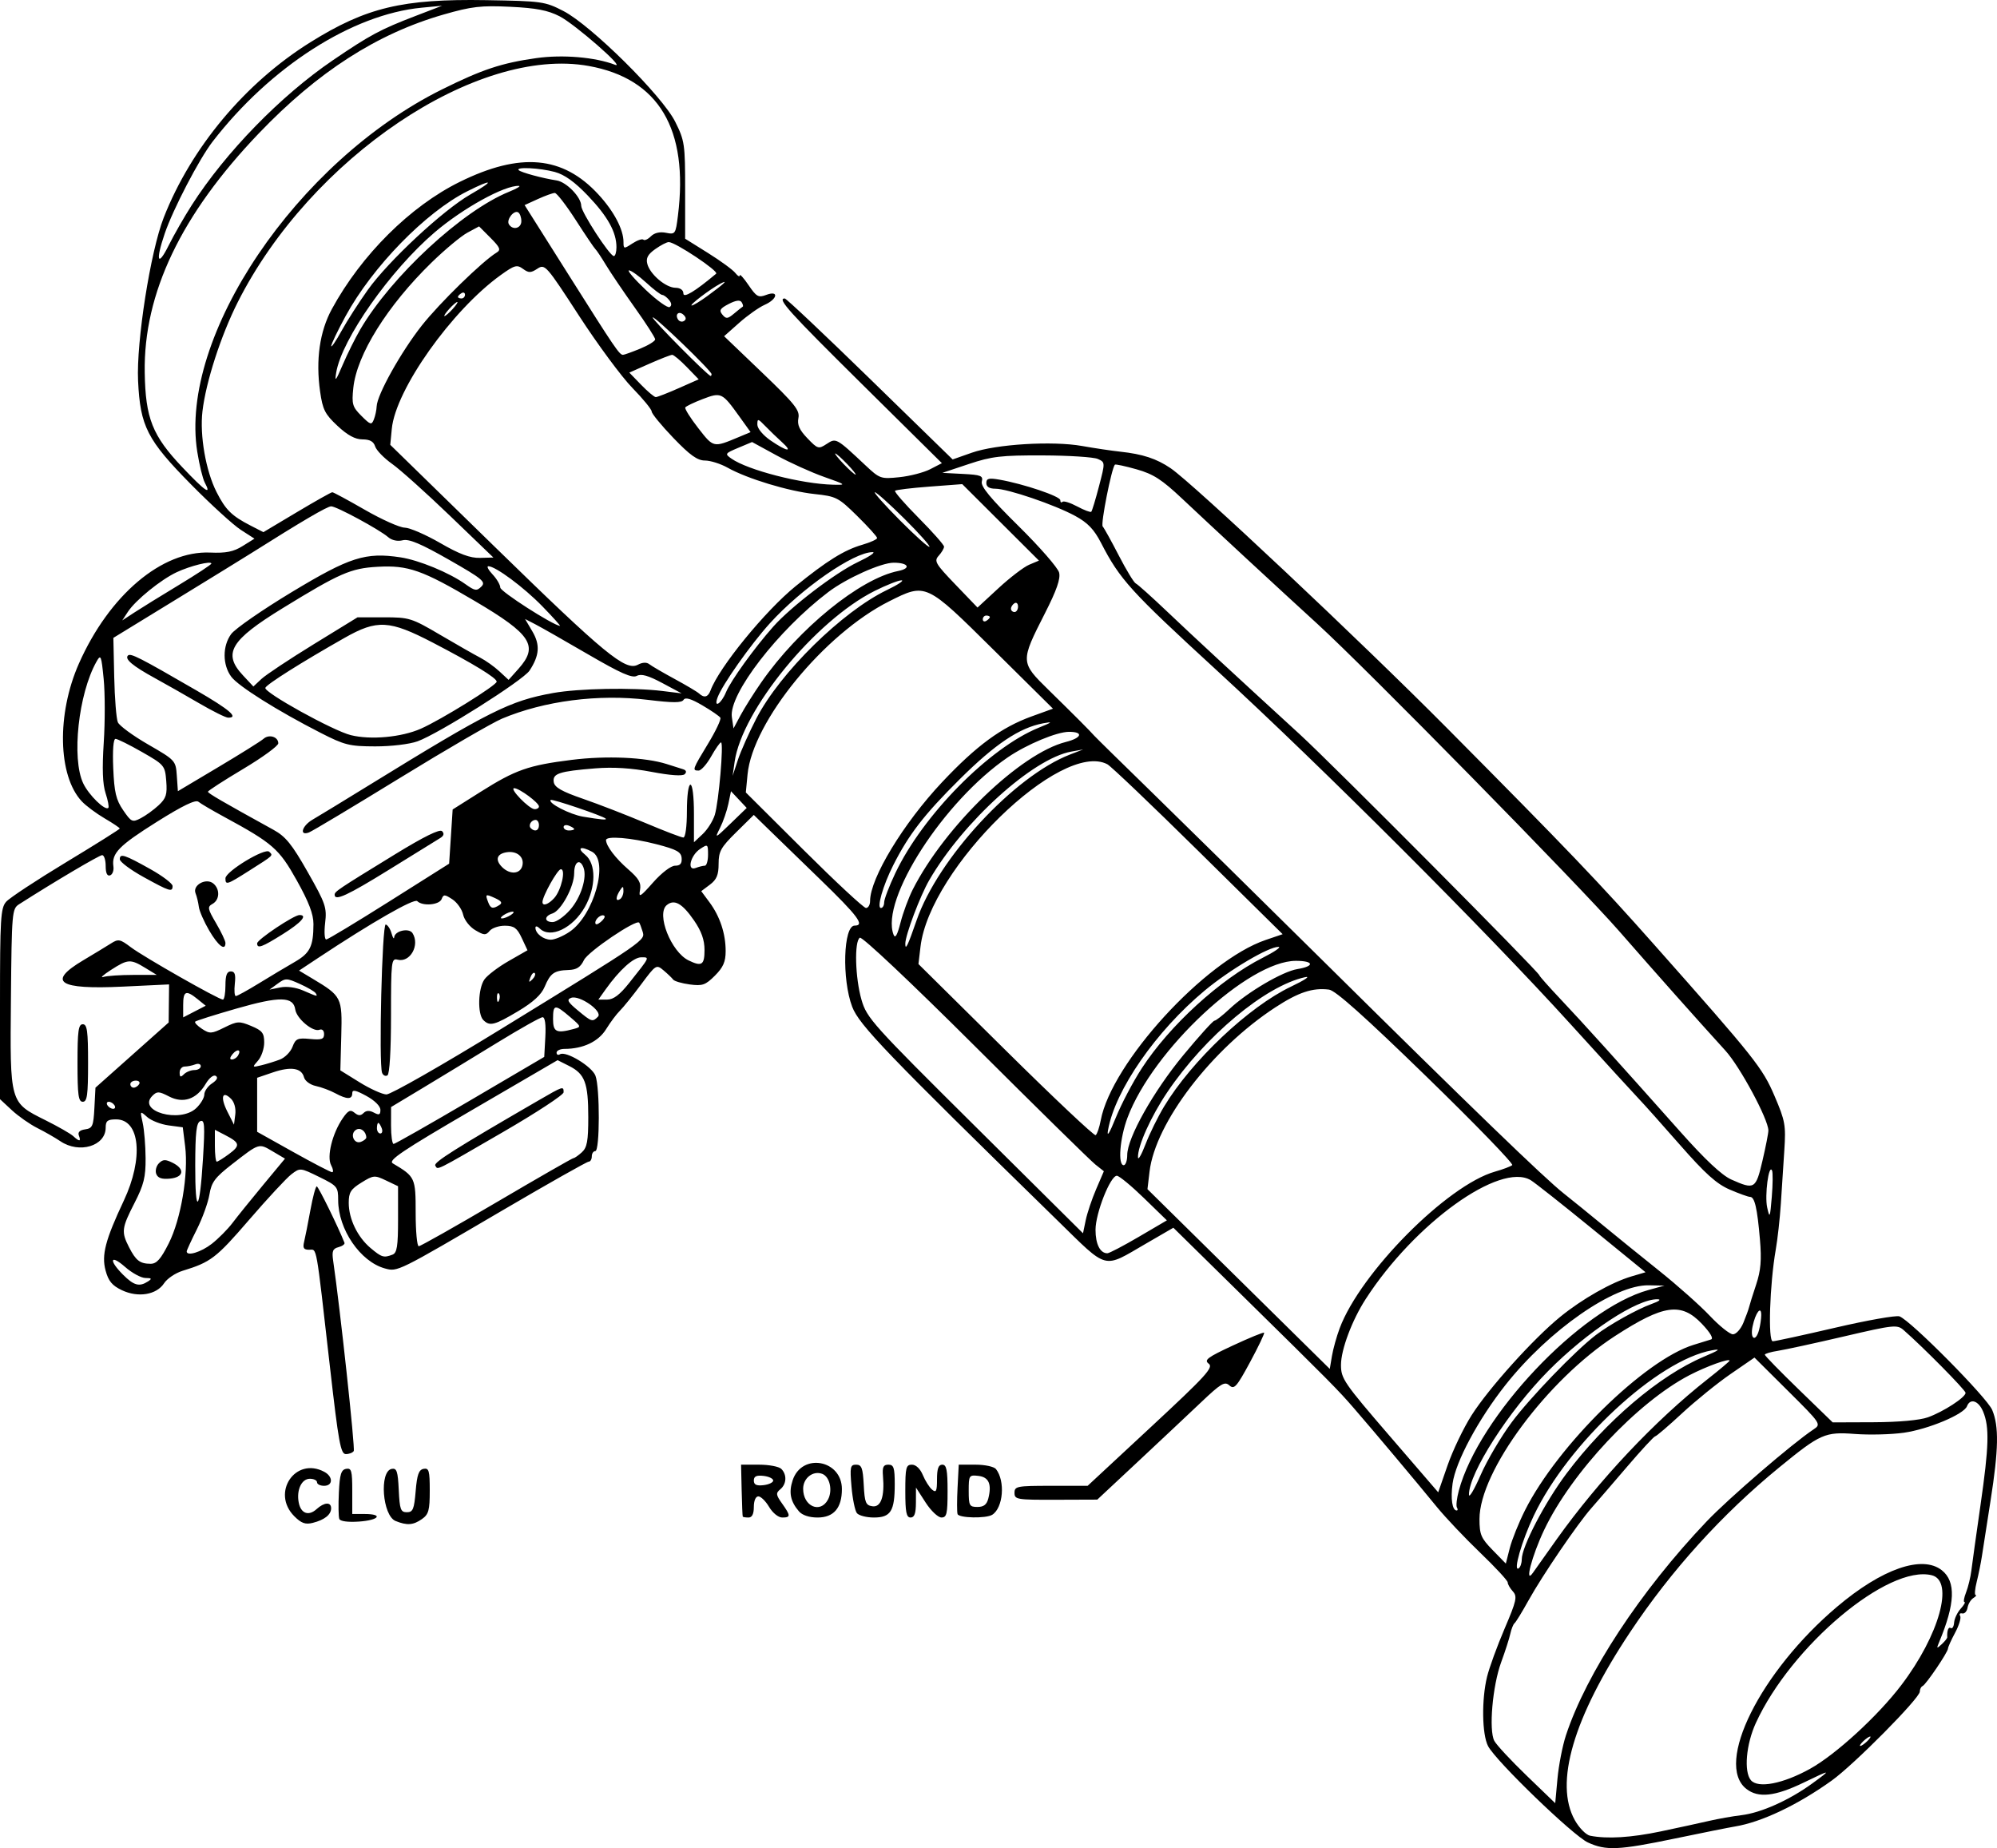 <?xml version="1.0" encoding="UTF-8" standalone="no"?>
<!-- Created with Inkscape (http://www.inkscape.org/) -->
<svg
   xmlns:dc="http://purl.org/dc/elements/1.1/"
   xmlns:cc="http://creativecommons.org/ns#"
   xmlns:rdf="http://www.w3.org/1999/02/22-rdf-syntax-ns#"
   xmlns:svg="http://www.w3.org/2000/svg"
   xmlns="http://www.w3.org/2000/svg"
   xmlns:sodipodi="http://sodipodi.sourceforge.net/DTD/sodipodi-0.dtd"
   xmlns:inkscape="http://www.inkscape.org/namespaces/inkscape"
   width="566.913"
   height="524.542"
   id="svg2"
   sodipodi:version="0.32"
   inkscape:version="0.46+pre4"
   version="1.0"
   sodipodi:docname="javelin.svg"
   inkscape:output_extension="org.inkscape.output.svg.inkscape">
  <defs
     id="defs4">
    <inkscape:perspective
       sodipodi:type="inkscape:persp3d"
       inkscape:vp_x="0 : 526.18109 : 1"
       inkscape:vp_y="0 : 1000 : 0"
       inkscape:vp_z="744.09448 : 526.18109 : 1"
       inkscape:persp3d-origin="372.04724 : 350.78739 : 1"
       id="perspective10" />
    <inkscape:perspective
       id="perspective2410"
       inkscape:persp3d-origin="372.04724 : 350.78739 : 1"
       inkscape:vp_z="744.09448 : 526.18109 : 1"
       inkscape:vp_y="0 : 1000 : 0"
       inkscape:vp_x="0 : 526.18109 : 1"
       sodipodi:type="inkscape:persp3d" />
    <inkscape:perspective
       id="perspective2420"
       inkscape:persp3d-origin="372.04724 : 350.78739 : 1"
       inkscape:vp_z="744.09448 : 526.18109 : 1"
       inkscape:vp_y="0 : 1000 : 0"
       inkscape:vp_x="0 : 526.18109 : 1"
       sodipodi:type="inkscape:persp3d" />
  </defs>
  <sodipodi:namedview
     id="base"
     pagecolor="#ffffff"
     bordercolor="#666666"
     borderopacity="1.0"
     gridtolerance="10000"
     guidetolerance="10"
     objecttolerance="10"
     inkscape:pageopacity="0.0"
     inkscape:pageshadow="2"
     inkscape:zoom="0.7"
     inkscape:cx="351.78176"
     inkscape:cy="259.73525"
     inkscape:document-units="px"
     inkscape:current-layer="layer1"
     showgrid="false"
     inkscape:window-width="1280"
     inkscape:window-height="751"
     inkscape:window-x="-4"
     inkscape:window-y="-4" />
  <g
     inkscape:label="Layer 1"
     inkscape:groupmode="layer"
     id="layer1"
     transform="translate(-61.429,-78.296)">
    <path
       style="fill:#000000"
       d="M 512.195,601.229 C 507.977,599.282 486.055,578.116 483.86,573.873 C 482.137,570.54 481.995,560.659 483.579,554.198 C 484.211,551.617 486.449,545.477 488.552,540.555 C 491.953,532.594 492.213,531.424 490.902,529.976 C 490.092,529.08 489.434,527.933 489.44,527.426 C 489.447,526.92 485.935,523.13 481.638,519.005 C 477.34,514.88 471.822,509.057 469.376,506.066 C 463.106,498.397 451.896,485.056 445.798,478.005 C 441.252,472.748 439.202,470.679 413.725,445.631 L 394.527,426.757 L 386.728,431.277 C 374.372,438.438 376.179,438.911 361.655,424.725 C 313.105,377.305 305.306,369.189 303.354,364.05 C 300.385,356.236 300.842,341.005 304.045,341.005 C 307.029,341.005 304.997,338.287 294.179,327.81 C 287.991,321.818 281.239,315.267 279.174,313.252 L 275.419,309.59 L 270.424,314.51 C 266.062,318.806 265.429,319.944 265.429,323.48 C 265.429,326.617 264.873,327.947 262.964,329.381 L 260.5,331.232 L 262.826,334.368 C 265.808,338.388 267.429,343.271 267.429,348.231 C 267.429,351.276 266.743,352.844 264.38,355.207 C 261.7,357.888 260.838,358.189 257.236,357.706 C 254.983,357.404 252.868,356.785 252.534,356.331 C 252.201,355.877 250.979,354.705 249.819,353.728 C 247.745,351.98 247.639,352.046 243.408,357.728 C 241.042,360.905 238.339,364.253 237.403,365.168 C 236.466,366.082 234.71,368.431 233.501,370.388 C 231.311,373.932 226.982,375.986 221.679,375.999 C 220.441,376.003 219.429,376.482 219.429,377.064 C 219.429,377.647 219.863,377.854 220.394,377.526 C 222.065,376.493 229.461,380.96 230.469,383.611 C 231.757,386.998 231.723,405.005 230.429,405.005 C 229.879,405.005 229.429,405.68 229.429,406.505 C 229.429,407.33 229.031,408.005 228.544,408.005 C 228.058,408.005 217.146,414.169 204.294,421.703 C 174.139,439.381 174.304,439.299 170.695,438.31 C 163.715,436.396 157.429,427.203 157.429,418.911 C 157.429,415.153 157.196,414.869 152.031,412.336 C 146.672,409.708 146.616,409.702 144.138,411.597 C 142.765,412.646 137.324,418.511 132.047,424.629 C 122.788,435.363 121.26,436.53 113.26,438.982 C 111.243,439.6 108.884,441.187 108.018,442.509 C 105.856,445.809 100.635,446.671 96.035,444.488 C 93.26,443.172 92.209,441.904 91.399,438.894 C 90.214,434.493 91.329,430.225 96.581,419.056 C 102.231,407.042 101.188,396.005 94.403,396.005 C 91.949,396.005 91.429,396.416 91.429,398.35 C 91.429,403.571 83.933,405.825 78.583,402.213 C 77.123,401.228 74.176,399.54 72.034,398.463 C 69.892,397.386 66.629,395.102 64.784,393.387 L 61.429,390.269 L 61.429,363.248 C 61.429,338.938 61.604,336.027 63.179,334.236 C 64.141,333.142 71.791,328.1 80.179,323.032 C 88.566,317.964 95.429,313.654 95.429,313.453 C 95.429,313.253 93.489,311.953 91.118,310.563 C 88.747,309.174 85.837,307.004 84.652,305.742 C 77.863,298.516 77.487,280.975 83.815,266.666 C 92.422,247.203 107.4,234.532 121.098,235.126 C 125.591,235.321 127.701,234.897 130.298,233.28 L 133.668,231.181 L 129.798,228.686 C 127.67,227.314 121.334,221.537 115.719,215.848 C 103.204,203.169 101.229,199.312 100.626,186.37 C 100.11,175.307 104.142,149.668 107.908,140.057 C 115.7,120.176 131.049,101.825 149.533,90.294 C 165.371,80.413 175.701,77.937 199.429,78.337 C 215.302,78.604 216.136,78.721 221.388,81.433 C 229.245,85.489 249.429,105.481 253.106,112.848 C 255.792,118.232 255.929,119.169 255.929,132.277 L 255.929,146.048 L 262.429,150.11 C 266.004,152.344 269.491,154.895 270.179,155.779 C 270.866,156.664 271.429,156.972 271.429,156.464 C 271.429,155.956 272.56,157.206 273.944,159.242 C 276.174,162.524 276.741,162.837 278.944,161.999 C 282.605,160.607 282.197,163.177 278.497,164.815 C 276.884,165.528 273.636,167.824 271.278,169.917 L 266.991,173.721 L 277.789,184.058 C 287.098,192.969 288.518,194.747 288.083,196.95 C 287.707,198.857 288.355,200.313 290.637,202.691 C 293.554,205.729 293.807,205.803 296.088,204.309 C 298.777,202.546 298.795,202.556 307.116,210.367 C 311.172,214.175 311.473,214.28 316.753,213.735 C 319.751,213.426 323.691,212.404 325.508,211.464 L 328.813,209.755 L 306.121,187.313 C 285.348,166.769 281.954,163.005 284.204,163.005 C 284.631,163.005 295.53,173.286 308.424,185.852 L 331.868,208.699 L 337.314,206.785 C 344.221,204.357 360.217,203.384 368.618,204.879 C 372.089,205.497 376.954,206.222 379.429,206.489 C 385.829,207.181 389.741,208.466 393.756,211.194 C 400.139,215.531 447.554,260.107 472.258,284.994 C 506.612,319.604 515.322,328.708 531.061,346.457 C 559.693,378.749 561.75,381.336 565.201,389.395 C 568.207,396.417 568.432,397.666 567.967,404.771 C 567.688,409.025 567.242,415.88 566.975,420.005 C 566.709,424.13 566.058,429.98 565.529,433.005 C 563.814,442.818 563.291,459.008 564.69,458.985 C 565.371,458.974 573.354,457.238 582.429,455.129 C 591.504,453.019 599.706,451.571 600.655,451.912 C 603.798,453.04 625.508,474.95 626.984,478.484 C 628.924,483.127 628.803,489.656 626.505,504.272 C 625.447,511 624.344,518.08 624.054,520.005 C 623.764,521.93 623.102,525.193 622.583,527.255 C 622.064,529.318 621.929,531.012 622.284,531.02 C 622.638,531.029 622.336,531.411 621.612,531.87 C 620.888,532.33 620.153,533.56 619.979,534.605 C 619.805,535.65 619.127,536.381 618.471,536.23 C 617.816,536.079 617.551,536.394 617.883,536.931 C 618.214,537.467 617.573,539.609 616.457,541.691 C 615.341,543.772 614.429,545.797 614.429,546.19 C 614.429,547.2 608.176,556.435 607.219,556.838 C 606.784,557.022 606.429,557.732 606.429,558.417 C 606.429,560.276 587.754,579.133 581.429,583.662 C 571.711,590.619 561.499,595.463 553.929,596.706 C 552.279,596.977 544.649,598.505 536.975,600.102 C 520.902,603.446 517.347,603.607 512.195,601.229 z M 532.929,598.087 C 537.879,597.046 544.034,595.707 546.607,595.112 C 549.181,594.516 553.319,593.784 555.803,593.486 C 561.386,592.816 569.437,589.201 575.974,584.429 C 581.438,580.439 581.347,580.433 573.429,584.256 C 565.307,588.177 560.571,588.691 557.176,586.021 C 548.13,578.906 561.153,552.772 582.929,534.341 C 595.68,523.548 607.105,519.567 612.679,523.975 C 616.732,527.181 616.485,533.482 611.873,544.472 C 611.135,546.231 611.217,546.284 612.643,544.972 C 613.519,544.165 614.227,543.28 614.214,543.005 C 614.126,541.062 614.548,539.961 615.221,540.377 C 615.657,540.646 616.083,539.947 616.167,538.824 C 616.252,537.7 617.09,535.932 618.03,534.893 C 618.97,533.855 619.455,533.005 619.108,533.005 C 618.762,533.005 618.966,531.768 619.562,530.255 C 620.159,528.743 620.837,525.93 621.071,524.005 C 621.304,522.08 622.467,513.755 623.655,505.505 C 626.062,488.804 626.218,483.325 624.412,478.965 C 623.117,475.839 620.736,475.04 619.821,477.424 C 618.939,479.722 608.838,483.955 601.885,484.94 C 598.343,485.442 592.106,485.6 588.027,485.291 C 579.52,484.648 578.239,485.211 566.611,494.711 C 550.318,508.022 535.901,523.945 524.138,541.62 C 508.074,565.758 502.6,584.421 508.504,594.926 C 509.735,597.116 511.684,599.093 512.835,599.32 C 517.695,600.278 524.486,599.861 532.929,598.087 z M 505.965,570.845 C 511.768,553.213 527.147,529.831 545.904,510.125 C 552.154,503.558 570.21,488.015 576.246,484.005 C 578.487,482.516 578.432,482.434 568.998,473.057 L 559.493,463.608 L 552.711,468.275 C 548.981,470.842 542.779,475.862 538.929,479.433 C 535.079,483.003 531.645,485.942 531.298,485.964 C 530.951,485.987 527.351,489.883 523.298,494.623 C 519.245,499.363 514.685,504.65 513.165,506.373 C 509.252,510.808 499.305,525.409 495.363,532.505 C 493.531,535.805 491.737,538.73 491.379,539.005 C 491.02,539.28 490.481,540.63 490.18,542.005 C 489.88,543.38 488.713,547.01 487.587,550.071 C 485.132,556.748 484.03,569.392 485.642,572.404 C 486.26,573.56 490.402,578.011 494.847,582.295 L 502.929,590.086 L 503.568,583.135 C 503.92,579.312 504.999,573.782 505.965,570.845 z M 575.297,580.311 C 582.607,576.252 594.521,565.325 601.172,556.58 C 611.965,542.388 616.241,527 609.839,525.393 C 597.471,522.289 569.905,545.433 559.874,567.343 C 557.119,573.362 556.443,581.112 558.461,583.544 C 560.467,585.961 567.582,584.595 575.297,580.311 z M 592.429,571.26 C 592.429,570.985 591.754,571.32 590.929,572.005 C 590.104,572.69 589.429,573.475 589.429,573.75 C 589.429,574.025 590.104,573.69 590.929,573.005 C 591.754,572.32 592.429,571.535 592.429,571.26 z M 503.379,515.132 C 515.427,498.275 531.285,481.455 546.179,469.739 C 549.616,467.035 552.429,464.67 552.429,464.484 C 552.429,463.724 545.809,466.119 541.03,468.607 C 526.243,476.305 507.58,496.175 499.798,512.505 C 496.304,519.837 494.092,528.329 496.638,524.632 C 497.348,523.602 500.381,519.327 503.379,515.132 z M 493.429,520.88 C 493.429,517.29 500.001,504.691 506.144,496.505 C 517.276,481.67 532.521,468.701 545.062,463.394 C 549.567,461.488 550.116,461.059 547.429,461.546 C 531.969,464.345 506.63,487.859 496.826,508.505 C 493.435,515.644 490.908,524.445 492.537,523.438 C 493.027,523.135 493.429,521.984 493.429,520.88 z M 494.371,506.911 C 503.693,488.417 528.312,464.27 542.198,460 C 544.25,459.369 546.488,458.678 547.171,458.463 C 547.934,458.224 546.934,456.518 544.576,454.039 C 538.691,447.853 533.734,448.544 519.929,457.476 C 500.688,469.925 481.429,495.917 481.429,509.435 C 481.429,513.844 481.861,514.863 485.168,518.25 L 488.907,522.079 L 490.024,517.698 C 490.639,515.288 492.595,510.434 494.371,506.911 z M 475.025,506.161 C 474.738,505.697 474.975,503.56 475.551,501.411 C 481.212,480.295 510.042,449.776 529.364,444.443 L 533.929,443.184 L 529.503,443.094 C 519.697,442.896 501.127,455.805 488.808,471.384 C 481.108,481.122 474.641,493.173 473.792,499.367 C 473.198,503.702 473.701,507.005 474.956,507.005 C 475.281,507.005 475.312,506.625 475.025,506.161 z M 490.58,481.968 C 495.718,475.052 508.599,461.695 514.429,457.236 C 518.327,454.254 526.247,449.837 530.273,448.399 C 532.479,447.611 533.135,447.079 531.929,447.059 C 526.125,446.96 511.974,456.256 500.927,467.426 C 489.731,478.747 478.407,496.413 478.442,502.505 C 478.448,503.605 479.934,501.113 481.744,496.968 C 483.554,492.822 487.53,486.072 490.58,481.968 z M 479.171,480.005 C 484.053,472.318 496.714,458.261 504.361,452.037 C 510.613,446.947 518.924,442.238 524.622,440.556 L 528.568,439.391 L 513.307,426.948 C 504.913,420.104 497.119,413.947 495.987,413.266 C 487.287,408.027 462.997,425.514 449.122,447.005 C 445.256,452.993 442.125,461.324 442.11,465.66 C 442.096,469.567 442.92,470.772 455.904,485.832 L 469.712,501.849 L 472.377,494.177 C 473.843,489.957 476.9,483.58 479.171,480.005 z M 608.711,480.568 C 613.1,479.002 619.412,474.908 619.422,473.62 C 619.428,472.851 607.354,460.623 601.836,455.81 C 599.999,454.208 599.076,454.306 584.911,457.609 C 576.67,459.53 568.241,461.364 566.179,461.685 C 564.116,462.006 562.429,462.505 562.429,462.794 C 562.429,463.083 566.765,467.524 572.064,472.662 L 581.701,482.005 L 593.314,481.961 C 600.416,481.934 606.398,481.393 608.711,480.568 z M 441.735,455.298 C 447.652,439.488 472.261,414.681 485.852,410.825 C 488.094,410.188 490.287,409.363 490.726,408.989 C 491.164,408.616 480.229,397.329 466.426,383.908 C 448.821,366.789 440.551,359.406 438.721,359.173 C 434.082,358.583 430.044,359.919 423.461,364.22 C 405.444,375.992 389.409,396.929 387.763,410.831 L 387.173,415.811 L 413.051,441.32 L 438.929,466.828 L 439.544,463.167 C 439.883,461.153 440.869,457.612 441.735,455.298 z M 560.798,455.755 C 561.13,454.518 561.407,452.628 561.415,451.555 C 561.435,448.714 559.771,450.878 558.955,454.755 C 558.182,458.421 559.842,459.322 560.798,455.755 z M 556.333,453.755 C 557.072,451.968 557.803,449.962 557.958,449.299 C 558.112,448.635 559.015,445.754 559.965,442.896 C 561.297,438.886 561.543,435.966 561.045,430.102 C 560.286,421.183 559.551,418.005 558.247,418.005 C 557.726,418.005 555.128,417.071 552.473,415.929 C 548.741,414.323 545.526,411.435 538.288,403.183 C 533.14,397.314 528.029,391.589 526.929,390.459 C 525.829,389.33 516.981,379.653 507.267,368.955 C 483.084,342.323 436.955,296.209 406.784,268.505 C 382.268,245.993 379.373,242.804 374.003,232.397 C 372.012,228.539 370.214,226.662 366.648,224.723 C 360.822,221.554 347.474,217.005 344.002,217.005 C 342.302,217.005 341.429,216.458 341.429,215.394 C 341.429,214.082 342.125,213.904 345.179,214.438 C 351.977,215.627 362.429,219.152 362.429,220.255 C 362.429,220.851 362.703,221.064 363.038,220.729 C 363.374,220.393 365.26,220.982 367.229,222.038 C 369.198,223.094 370.995,223.772 371.222,223.545 C 371.449,223.318 372.435,220.066 373.414,216.319 C 375.194,209.506 375.194,209.505 373.062,208.552 C 371.888,208.028 364.854,207.578 357.429,207.552 C 345.617,207.511 342.991,207.818 336.433,210.005 L 328.937,212.505 L 334.786,212.808 C 339.926,213.074 340.575,213.337 340.147,214.974 C 339.79,216.338 342.581,219.718 350.57,227.6 C 356.571,233.519 361.756,239.462 362.093,240.804 C 362.534,242.56 361.401,245.81 358.06,252.376 C 351.056,266.14 351.061,266.245 359.138,274.152 C 366.538,281.397 370.784,285.652 372.09,287.134 C 372.551,287.657 379.904,294.878 388.429,303.18 C 396.954,311.483 418.779,332.965 436.929,350.918 C 479.203,392.735 499.805,412.64 505.34,417.017 C 507.767,418.935 512.754,422.98 516.422,426.005 C 520.091,429.03 527.315,434.88 532.477,439.005 C 537.638,443.13 544.092,448.868 546.818,451.755 C 549.544,454.643 552.498,457.005 553.382,457.005 C 554.267,457.005 555.595,455.543 556.333,453.755 z M 103.429,442.005 C 104.645,441.219 104.51,441.033 102.713,441.02 C 101.495,441.012 98.907,439.608 96.963,437.901 C 92.711,434.168 92.213,435.943 96.352,440.082 C 99.438,443.169 100.98,443.588 103.429,442.005 z M 109.331,431.198 C 112.806,424.315 114.97,411.497 113.987,403.628 L 113.316,398.253 L 109.294,397.714 C 107.083,397.417 104.347,396.349 103.215,395.34 C 101.17,393.517 101.162,393.528 101.936,397.005 C 102.365,398.93 102.736,403.43 102.76,407.005 C 102.797,412.398 102.261,414.565 99.616,419.727 C 95.957,426.868 95.826,427.929 98.068,432.305 C 100.005,436.086 101.155,436.969 104.164,436.99 C 105.891,437.002 107.067,435.684 109.331,431.198 z M 105.785,411.491 C 105.439,410.589 105.78,409.225 106.544,408.462 C 107.677,407.328 108.39,407.302 110.43,408.319 C 114.013,410.105 113.62,412.438 109.672,412.819 C 107.371,413.041 106.23,412.651 105.785,411.491 z M 172.847,434.398 C 174.134,433.904 174.429,432.039 174.429,424.382 L 174.429,414.973 L 171.023,413.349 C 167.77,411.797 167.458,411.824 164.023,413.947 C 160.999,415.815 160.429,416.727 160.429,419.685 C 160.429,424.25 162.912,429.393 166.625,432.517 C 169.777,435.169 170.37,435.349 172.847,434.398 z M 121.534,431.334 C 123.419,429.864 126.079,427.183 127.445,425.376 C 128.811,423.568 132.719,418.727 136.13,414.617 L 142.331,407.145 L 138.803,405.063 C 134.865,402.74 135.105,402.663 127.251,408.771 C 122.434,412.517 121.469,413.817 120.879,417.346 C 120.497,419.633 118.89,424.08 117.307,427.227 C 115.724,430.373 114.429,433.186 114.429,433.477 C 114.429,434.927 118.499,433.699 121.534,431.334 z M 384.719,429.335 L 392.685,424.664 L 386.167,418.335 C 382.581,414.853 379.124,412.005 378.483,412.005 C 376.63,412.005 372.429,422.641 372.429,427.334 C 372.429,431.421 373.731,434.005 375.791,434.005 C 376.32,434.005 380.338,431.903 384.719,429.335 z M 202.429,419.505 C 214.117,412.63 223.925,407.005 224.225,407.005 C 224.526,407.005 225.594,406.26 226.6,405.35 C 228.092,404 228.429,402.166 228.429,395.397 C 228.429,385.669 227.469,383.095 223.007,380.851 L 219.717,379.196 L 195.467,393.332 C 175.586,404.921 171.525,407.652 172.931,408.487 C 179.311,412.276 179.429,412.532 179.429,422.578 C 179.429,427.763 179.822,432.005 180.303,432.005 C 180.784,432.005 190.74,426.38 202.429,419.505 z M 184.994,409.111 C 184.45,408.23 190.604,404.345 214.232,390.657 C 221.339,386.54 221.429,386.511 221.429,388.318 C 221.429,389.041 213.711,394.103 204.278,399.568 C 184.432,411.066 185.788,410.396 184.994,409.111 z M 372.608,415.809 L 374.797,410.722 L 372.363,408.794 C 371.024,407.734 355.685,392.669 338.276,375.316 C 319.999,357.098 306.16,344.053 305.526,344.445 C 303.912,345.442 304.19,355.817 305.998,362.074 C 307.492,367.24 309.064,368.989 338.222,397.918 L 368.875,428.331 L 369.648,424.613 C 370.072,422.569 371.405,418.606 372.608,415.809 z M 564.481,410.515 C 563.545,408.53 562.35,417.604 563.099,421.005 C 563.806,424.214 563.915,423.965 564.409,418.005 C 564.705,414.43 564.738,411.06 564.481,410.515 z M 119.055,407.113 C 119.628,397.673 119.513,396.036 118.307,396.498 C 117.186,396.928 116.876,399.602 116.852,409.049 C 116.815,423.621 118.122,422.473 119.055,407.113 z M 561.759,407.755 C 562.691,403.768 563.448,399.896 563.441,399.152 C 563.411,395.944 555.403,381.066 551.246,376.494 C 542.521,366.9 532.295,355.401 521.018,342.505 C 509.498,329.331 449.208,267.964 435.41,255.368 C 424.776,245.661 405.37,227.697 397.017,219.828 C 391.246,214.392 388.843,212.845 384.089,211.501 C 380.877,210.594 378.105,209.998 377.93,210.178 C 376.989,211.141 373.845,227.032 374.461,227.707 C 374.861,228.146 376.93,231.88 379.059,236.005 C 381.187,240.13 383.349,243.683 383.863,243.9 C 384.376,244.117 388.426,247.748 392.863,251.969 C 399.931,258.694 411.819,269.694 430.476,286.773 C 439.676,295.196 498.429,354.284 498.429,355.114 C 498.429,355.336 501.188,358.44 504.561,362.012 C 510.905,368.728 520.112,378.92 538.339,399.402 C 545.51,407.46 550.217,411.873 552.927,413.081 C 559.514,416.016 559.878,415.796 561.759,407.755 z M 155.425,408.999 C 154.137,406.591 155.765,400.001 158.708,395.714 C 160.263,393.448 160.896,393.148 162.069,394.121 C 163.128,395 163.81,395.024 164.624,394.209 C 165.381,393.453 166.323,393.414 167.582,394.087 C 169.058,394.877 169.427,394.717 169.42,393.29 C 169.415,392.241 167.766,390.611 165.42,389.338 C 162.329,387.66 161.429,387.491 161.429,388.588 C 161.429,390.39 159.94,390.385 156.583,388.571 C 155.123,387.782 152.644,386.862 151.073,386.525 C 149.471,386.182 148.004,385.096 147.731,384.052 C 147.037,381.399 144.007,380.929 138.874,382.678 L 134.429,384.193 L 134.429,391.862 L 134.429,399.53 L 144.679,405.262 C 150.316,408.415 155.282,410.997 155.714,411 C 156.146,411.003 156.016,410.102 155.425,408.999 z M 381.429,406.121 C 381.429,401.266 388.88,388.011 397.378,377.75 C 401.817,372.39 405.782,368.001 406.189,367.996 C 406.596,367.992 408.504,366.505 410.429,364.694 C 415.527,359.896 425.515,354.027 429.754,353.34 C 434.706,352.536 434.423,351.005 429.324,351.005 C 415.816,351.005 388.721,376.244 381.495,395.557 C 379.328,401.349 378.721,409.005 380.429,409.005 C 380.979,409.005 381.429,407.707 381.429,406.121 z M 126.43,405.846 C 129.716,403.416 129.563,402.643 125.365,400.472 L 122.429,398.954 L 122.429,403.479 C 122.429,405.968 122.672,408.005 122.969,408.005 C 123.266,408.005 124.824,407.033 126.43,405.846 z M 391.871,392.39 C 399.721,379.36 415.945,364.032 427.929,358.325 C 431.779,356.492 433.579,355.284 431.929,355.642 C 420.647,358.084 403.514,372.386 392.778,388.323 C 388.145,395.2 384.385,403.558 384.481,406.766 C 384.509,407.722 385.47,406.065 386.615,403.082 C 387.76,400.099 390.126,395.288 391.871,392.39 z M 165.413,401.148 C 165.372,399.397 163.76,398.182 162.506,398.957 C 160.67,400.092 161.904,403.144 163.891,402.381 C 164.737,402.057 165.422,401.502 165.413,401.148 z M 194.929,390.608 L 215.929,378.272 L 216.238,372.639 C 216.434,369.069 216.15,367.005 215.463,367.005 C 214.867,367.005 209.103,370.241 202.654,374.197 C 196.205,378.152 186.77,383.89 181.688,386.947 L 172.447,392.505 L 172.438,397.755 C 172.433,400.643 172.766,402.991 173.179,402.974 C 173.591,402.957 183.379,397.392 194.929,390.608 z M 83.821,400.585 C 83.462,399.65 84.072,399.051 85.602,398.835 C 87.687,398.539 87.96,397.908 88.228,392.755 L 88.528,387.005 L 98.918,377.755 L 109.308,368.505 L 109.368,363.101 L 109.429,357.696 L 96.312,358.323 C 77.992,359.2 74.695,357.011 85.053,350.851 C 88.146,349.01 91.7,346.854 92.95,346.058 C 95.022,344.738 95.518,344.834 98.575,347.148 C 102.183,349.879 123.511,362.005 124.706,362.005 C 125.103,362.005 125.429,360.205 125.429,358.005 C 125.429,355.089 125.841,354.005 126.952,354.005 C 128.1,354.005 128.381,354.868 128.09,357.505 C 127.878,359.43 128.006,361.005 128.375,361.005 C 128.744,361.005 131.72,359.365 134.987,357.36 C 138.255,355.355 142.791,352.644 145.068,351.336 C 149.447,348.82 150.393,346.919 150.415,340.591 C 150.425,337.764 149.11,334.317 145.679,328.18 C 140.644,319.174 138.9,317.652 124.929,310.07 C 121.629,308.279 118.401,306.381 117.755,305.851 C 116.949,305.189 113.27,306.966 105.993,311.534 C 95.179,318.323 93.083,320.469 93.622,324.201 C 93.791,325.366 93.366,326.511 92.679,326.745 C 91.857,327.026 91.429,326.116 91.429,324.088 C 91.429,322.393 90.979,321.005 90.43,321.005 C 89.62,321.005 76.922,328.512 66.847,334.946 C 64.84,336.228 64.758,337.168 64.532,361.625 C 64.255,391.572 64.135,391.151 74.366,396.259 C 77.942,398.044 81.476,400.068 82.219,400.755 C 83.988,402.39 84.493,402.336 83.821,400.585 z M 83.429,380.005 C 83.429,370.894 83.686,369.005 84.929,369.005 C 86.171,369.005 86.429,370.894 86.429,380.005 C 86.429,389.116 86.171,391.005 84.929,391.005 C 83.686,391.005 83.429,389.116 83.429,380.005 z M 120.823,342.416 C 119.344,339.892 118.016,336.854 117.873,335.666 C 117.729,334.477 117.311,332.752 116.943,331.832 C 116.016,329.514 119.943,327.357 121.992,329.058 C 123.928,330.665 123.809,333.693 121.764,334.837 C 120.26,335.679 120.357,336.207 122.764,340.315 C 124.23,342.815 125.429,345.344 125.429,345.933 C 125.429,348.324 123.36,346.744 120.823,342.416 z M 134.429,346.036 C 134.429,344.976 144.862,338.005 146.448,338.005 C 148.843,338.005 146.99,340.125 141.71,343.428 C 135.718,347.176 134.429,347.638 134.429,346.036 z M 102.187,327.226 C 98.48,325.18 95.442,322.91 95.437,322.182 C 95.426,320.421 96.772,320.856 104.167,325.005 C 107.598,326.93 110.41,329.068 110.417,329.755 C 110.434,331.581 109.629,331.334 102.187,327.226 z M 125.429,327.585 C 125.429,325.654 136.653,318.848 137.862,320.046 C 138.992,321.166 139.243,320.928 132.227,325.384 C 125.823,329.451 125.429,329.578 125.429,327.585 z M 385.58,381.475 C 393.489,369.315 407.802,356.248 419.929,350.118 C 423.229,348.45 425.233,347.067 424.382,347.045 C 421.614,346.973 410.488,353.554 403.413,359.447 C 389.571,370.978 378.018,387.64 375.985,399.005 C 375.582,401.257 376.373,399.997 378.203,395.475 C 379.767,391.609 383.087,385.309 385.58,381.475 z M 373.907,396.266 C 376.964,379.963 403.522,350.93 420.728,345.082 L 425.551,343.443 L 401.598,319.817 C 388.424,306.823 376.809,295.751 375.787,295.213 C 362.652,288.3 325.388,324.667 322.745,346.977 L 322.161,351.913 L 346.941,376.427 C 360.571,389.91 372.055,400.736 372.462,400.484 C 372.869,400.233 373.519,398.335 373.907,396.266 z M 169.79,398.505 C 169.474,397.68 169.038,397.005 168.822,397.005 C 168.605,397.005 168.429,397.68 168.429,398.505 C 168.429,399.33 168.864,400.005 169.397,400.005 C 169.93,400.005 170.107,399.33 169.79,398.505 z M 127.032,390.18 C 124.524,387.672 123.913,389.72 125.961,393.768 L 127.852,397.505 L 128.22,394.62 C 128.437,392.913 127.952,391.1 127.032,390.18 z M 117.114,392.831 C 118.387,391.635 119.429,389.89 119.429,388.953 C 119.429,388.016 120.411,386.597 121.612,385.799 C 123.029,384.858 123.404,384.108 122.679,383.66 C 122.037,383.263 120.815,384.235 119.805,385.945 C 117.232,390.3 113.457,391.588 109.407,389.494 C 106.544,388.014 106.011,387.994 104.686,389.319 C 100.29,393.715 112.5,397.165 117.114,392.831 z M 93.929,392.005 C 93.589,391.455 92.861,391.005 92.311,391.005 C 91.761,391.005 91.589,391.455 91.929,392.005 C 92.268,392.555 92.997,393.005 93.547,393.005 C 94.097,393.005 94.268,392.555 93.929,392.005 z M 203.617,370.382 C 245.145,344.869 244.628,345.225 243.834,342.638 C 243.475,341.465 243.046,340.352 242.882,340.166 C 241.995,339.158 228.352,348.392 227.211,350.772 C 226.225,352.831 225.139,353.53 222.812,353.605 C 218.749,353.737 217.666,354.501 216.046,358.377 C 215.11,360.619 212.788,362.748 208.49,365.309 C 201.776,369.308 200.464,369.64 198.629,367.805 C 196.94,366.117 197.135,358.87 198.937,356.296 C 199.767,355.111 202.86,352.761 205.811,351.073 L 211.175,348.003 L 209.552,344.537 C 208.215,341.682 207.377,341.064 204.801,341.038 C 203.081,341.02 201.117,341.675 200.437,342.494 C 199.347,343.808 198.866,343.786 196.352,342.301 C 194.757,341.359 193.238,339.414 192.902,337.885 C 192.572,336.382 191.197,334.428 189.847,333.544 C 187.656,332.108 187.329,332.1 186.804,333.47 C 186.156,335.158 181.392,335.565 179.879,334.061 C 179.002,333.191 166.985,340.081 151.625,350.261 L 146.322,353.776 L 150.125,356.052 C 158.429,361.022 158.605,361.371 158.311,372.294 L 158.048,382.096 L 163.488,385.471 C 166.48,387.327 169.913,388.882 171.117,388.926 C 172.321,388.969 186.946,380.625 203.617,370.382 z M 169.9,382.791 C 168.919,380.234 169.89,340.498 170.929,340.696 C 171.479,340.801 172.221,341.926 172.579,343.196 C 172.937,344.466 173.274,344.973 173.329,344.322 C 173.484,342.483 177.538,341.57 178.538,343.148 C 180.695,346.552 177.836,351.606 174.279,350.676 C 172.534,350.22 172.429,351.123 172.429,366.54 C 172.429,376.436 172.031,383.133 171.421,383.509 C 170.868,383.852 170.183,383.529 169.9,382.791 z M 100.929,386.005 C 101.268,385.455 100.845,385.005 99.988,385.005 C 99.13,385.005 98.429,385.455 98.429,386.005 C 98.429,386.555 98.852,387.005 99.37,387.005 C 99.887,387.005 100.589,386.555 100.929,386.005 z M 116.629,382.005 C 117.619,382.005 118.429,381.507 118.429,380.898 C 118.429,380.289 117.717,380.064 116.847,380.398 C 115.977,380.732 114.627,381.005 113.847,381.005 C 113.067,381.005 112.429,381.77 112.429,382.705 C 112.429,384.027 112.695,384.138 113.629,383.205 C 114.289,382.545 115.639,382.005 116.629,382.005 z M 140.902,379.015 C 142.311,378.479 143.913,376.861 144.461,375.419 C 145.347,373.09 145.902,372.84 149.443,373.178 C 152.713,373.49 153.429,373.245 153.429,371.813 C 153.429,370.78 152.891,370.274 152.111,370.574 C 150.255,371.286 145.625,367.394 145.245,364.802 C 144.701,361.09 140.835,361.029 128.604,364.54 C 122.398,366.322 117.106,367.995 116.843,368.257 C 116.581,368.519 117.447,369.442 118.768,370.308 C 120.983,371.759 121.479,371.729 125.129,369.923 C 128.804,368.105 129.351,368.074 132.758,369.498 C 135.887,370.805 136.429,371.498 136.429,374.19 C 136.429,375.927 135.641,378.238 134.679,379.326 C 132.977,381.249 133.004,381.286 135.634,380.647 C 137.123,380.285 139.493,379.551 140.902,379.015 z M 128.97,377.939 C 130.046,376.197 128.82,375.828 127.449,377.481 C 126.66,378.431 126.584,379.005 127.247,379.005 C 127.832,379.005 128.607,378.525 128.97,377.939 z M 224.234,370.36 C 226.509,369.751 226.496,369.706 223.234,366.915 C 218.943,363.243 218.429,363.307 218.429,367.505 C 218.429,371.208 219.36,371.666 224.234,370.36 z M 231.166,366.868 C 232.666,365.367 225.897,360.61 223.549,361.515 C 222.236,362.022 222.592,362.691 225.429,365.046 C 229.416,368.356 229.615,368.419 231.166,366.868 z M 117.518,361.876 C 114.223,359.208 113.429,359.53 113.429,363.531 L 113.429,367.056 L 116.628,365.402 L 119.828,363.747 L 117.518,361.876 z M 203.033,360.276 C 202.7,359.944 202.464,360.534 202.507,361.588 C 202.555,362.753 202.792,362.99 203.112,362.193 C 203.401,361.471 203.365,360.608 203.033,360.276 z M 240.067,357.255 C 246.039,349.737 245.914,350.005 243.452,350.005 C 241.256,350.005 237.283,353.592 233.33,359.143 L 231.292,362.005 L 233.794,362.005 C 235.581,362.005 237.371,360.65 240.067,357.255 z M 151.036,360.179 C 150.755,359.724 148.741,358.548 146.56,357.564 C 142.818,355.877 142.462,355.872 140.261,357.477 L 137.929,359.179 L 140.979,358.556 C 142.812,358.182 145.406,358.531 147.479,359.43 C 151.595,361.216 151.689,361.236 151.036,360.179 z M 213.235,354.479 C 212.928,354.171 212.368,354.726 211.993,355.712 C 211.45,357.137 211.565,357.252 212.553,356.272 C 213.236,355.593 213.543,354.786 213.235,354.479 z M 99.26,355.001 L 105.929,354.998 L 102.654,353.001 C 98.462,350.445 97.749,350.488 92.929,353.587 C 90.729,355.001 89.753,355.899 90.76,355.582 C 91.768,355.264 95.593,355.003 99.26,355.001 z M 261.429,347.935 C 261.429,345.059 260.559,342.601 258.463,339.556 C 255.111,334.683 252.849,333.411 250.704,335.191 C 247.677,337.704 251.936,348.467 256.916,350.89 C 260.645,352.705 261.429,352.192 261.429,347.935 z M 321.634,339.505 C 327.709,321.941 349.355,298.551 365.175,292.457 L 368.929,291.011 L 365.535,291.619 C 354.659,293.568 334.833,311.508 325.234,328.087 C 322.617,332.606 318.429,343.717 318.429,346.14 C 318.429,348.196 319.131,346.741 321.634,339.505 z M 171.929,334.155 L 188.929,323.428 L 189.429,315.736 L 189.929,308.045 L 197.876,303.032 C 207.775,296.789 211.436,295.504 223.691,293.97 C 233.578,292.733 244.626,293.219 250.713,295.157 C 252.481,295.72 254.566,296.381 255.346,296.626 C 256.244,296.908 256.414,297.42 255.81,298.023 C 255.207,298.627 251.756,298.388 246.393,297.37 C 240.677,296.286 235.494,295.962 230.429,296.373 C 220.152,297.205 218.257,297.829 218.626,300.258 C 218.855,301.765 220.874,302.922 226.929,305.013 C 231.329,306.533 239.314,309.628 244.673,311.891 C 250.033,314.154 254.87,316.005 255.423,316.005 C 256.008,316.005 256.429,312.865 256.429,308.505 C 256.429,304.172 256.851,301.005 257.429,301.005 C 258.014,301.005 258.429,304.396 258.429,309.179 L 258.429,317.354 L 260.9,315.032 C 262.259,313.756 263.806,311.315 264.339,309.608 C 265.468,305.993 266.928,289.005 266.111,289.005 C 265.806,289.005 264.545,290.805 263.308,293.005 C 262.072,295.205 260.468,297.005 259.744,297.005 C 257.876,297.005 257.981,296.706 262.426,289.388 C 264.625,285.769 266.2,282.445 265.926,282.001 C 265.652,281.557 263.348,279.976 260.807,278.487 C 257.568,276.588 255.973,276.124 255.473,276.933 C 254.935,277.804 252.457,277.804 245.344,276.933 C 231.372,275.222 215.942,277.211 203.929,282.27 C 201.179,283.429 188.113,291.02 174.894,299.139 C 161.676,307.259 150.088,314.198 149.144,314.561 C 146.298,315.653 147.149,312.674 150.185,310.918 C 151.694,310.045 159.004,305.589 166.429,301.017 C 200.461,280.059 206.174,277.2 218.429,274.993 C 225.727,273.679 241.115,273.391 249.429,274.413 L 254.929,275.089 L 249.429,272.15 C 245.435,270.015 243.455,269.463 242.199,270.132 C 240.879,270.835 237.615,269.392 228.411,264.036 C 221.78,260.176 215.033,256.334 213.418,255.499 L 210.482,253.981 L 212.561,257.505 C 214.799,261.298 214.582,264.315 211.762,268.619 C 209.941,271.397 185.983,286.53 179.975,288.696 C 177.678,289.525 172.469,290.148 167.929,290.138 C 160.643,290.122 159.259,289.779 152.429,286.289 C 140.188,280.036 129.056,273.044 127.078,270.366 C 124.575,266.98 124.563,261.653 127.05,258.259 C 128.16,256.744 135.92,251.372 144.295,246.321 C 160.721,236.415 165.176,234.99 175.089,236.477 C 180.324,237.262 188.969,240.829 193.562,244.1 C 196.258,246.02 196.767,246.095 198.095,244.767 C 199.423,243.439 198.386,242.584 188.867,237.155 C 180.878,232.598 177.532,231.192 175.746,231.64 C 174.29,232.006 172.676,231.661 171.638,230.763 C 169.125,228.589 156.948,222.005 155.441,222.005 C 154.331,222.005 147.165,226.208 132.429,235.503 C 130.504,236.717 120.982,242.577 111.27,248.524 L 93.612,259.338 L 93.854,270.421 C 93.987,276.517 94.451,282.313 94.886,283.3 C 95.321,284.287 99.197,287.125 103.5,289.607 C 111.227,294.064 111.327,294.173 111.626,298.486 L 111.929,302.853 L 123.429,296.006 C 129.754,292.24 135.514,288.635 136.23,287.995 C 137.787,286.602 140.429,287.405 140.429,289.27 C 140.429,290.001 135.937,293.277 130.447,296.552 C 124.957,299.826 120.465,302.73 120.464,303.005 C 120.463,303.449 124.45,305.767 139.083,313.827 C 142.529,315.725 144.304,317.919 148.794,325.827 C 153.871,334.768 154.247,335.867 153.729,340.255 C 153.421,342.868 153.564,344.977 154.048,344.943 C 154.533,344.909 162.579,340.054 171.929,334.155 z M 156.429,332.246 C 156.429,331.336 157.379,330.7 173.429,320.861 C 181.802,315.727 186.259,313.53 186.929,314.205 C 187.596,314.877 187.43,315.519 186.429,316.135 C 185.604,316.643 179.131,320.646 172.045,325.031 C 160.046,332.458 156.429,334.129 156.429,332.246 z M 117.929,277.882 C 114.079,275.633 108.454,272.439 105.429,270.783 C 99.101,267.319 96.75,265.35 97.749,264.351 C 98.497,263.603 101.023,264.889 117.179,274.25 C 126.65,279.738 129.318,282.032 126.179,281.987 C 125.491,281.978 121.779,280.13 117.929,277.882 z M 223.134,342.755 C 230.032,338.093 234.358,322.643 229.494,320.04 C 226.278,318.319 225.05,318.878 227.568,320.917 C 230.686,323.443 230.652,330.056 227.492,335.678 C 224.082,341.746 217.639,344.815 214.629,341.805 C 213.962,341.138 213.429,341.049 213.429,341.605 C 213.429,343.25 215.693,345.005 217.817,345.005 C 218.91,345.005 221.303,343.993 223.134,342.755 z M 320.547,330.756 C 329.698,312.745 351.094,292.133 364.016,288.879 C 368.568,287.732 369.103,286.005 364.907,286.005 C 361.469,286.005 352.975,289.539 347.565,293.22 C 329.383,305.591 311.286,333.651 315.091,343.569 C 315.555,344.778 316.149,343.754 317.071,340.151 C 317.795,337.321 319.359,333.094 320.547,330.756 z M 233.019,338.262 C 232.326,337.569 230.429,338.978 230.429,340.187 C 230.429,340.85 231.002,340.774 231.953,339.985 C 232.791,339.289 233.271,338.514 233.019,338.262 z M 223.276,336.526 C 226.344,333.032 228.148,327.321 227.07,324.513 C 226.063,321.888 224.429,322.882 224.429,326.119 C 224.429,329.931 220.734,336.773 218.251,337.562 C 215.856,338.322 215.907,340.005 218.325,340.005 C 219.368,340.005 221.596,338.44 223.276,336.526 z M 206.429,338.005 C 207.254,337.472 207.479,337.036 206.929,337.036 C 206.379,337.036 205.254,337.472 204.429,338.005 C 203.604,338.538 203.379,338.974 203.929,338.974 C 204.479,338.974 205.604,338.538 206.429,338.005 z M 203.207,335.163 C 204.134,334.575 203.791,334.036 201.957,333.2 C 199.23,331.957 199.117,332.029 200.036,334.423 C 200.716,336.196 201.347,336.343 203.207,335.163 z M 308.429,334.025 C 308.429,327.565 317.873,311.978 328.86,300.307 C 338.622,289.937 345.687,284.746 354.267,281.639 L 360.352,279.436 L 343.469,262.72 C 324.21,243.654 324.328,243.708 313.838,248.968 C 295.448,258.19 275.089,283.075 273.646,298.096 L 273.154,303.213 L 289.629,319.609 C 298.69,328.627 306.627,336.005 307.266,336.005 C 307.906,336.005 308.429,335.114 308.429,334.025 z M 312.429,334.398 C 312.429,333.514 313.848,329.802 315.582,326.148 C 323.416,309.645 342.251,290.549 356.336,284.826 C 360.222,283.248 360.413,283.057 357.573,283.586 C 350.849,284.837 343.908,289.49 333.848,299.487 C 323.771,309.502 319.429,315.117 315.007,323.856 C 312.101,329.6 310.257,336.005 311.509,336.005 C 312.015,336.005 312.429,335.282 312.429,334.398 z M 218.762,333.189 C 220.754,330.987 222.129,325.005 220.643,325.005 C 219.709,325.005 215.429,332.653 215.429,334.321 C 215.429,335.588 217.106,335.018 218.762,333.189 z M 238.413,331.196 C 238.4,329.739 238.264,329.712 237.429,331.005 C 236.163,332.963 236.163,334.287 237.429,333.505 C 237.979,333.165 238.422,332.126 238.413,331.196 z M 253.066,324.005 C 254.52,324.005 255.05,323.4 254.937,321.867 C 254.807,320.099 253.582,319.418 247.854,317.925 C 240.65,316.048 233.403,315.459 233.464,316.755 C 233.545,318.461 236.162,321.9 239.761,325.027 C 242.808,327.675 243.496,328.886 243.115,330.931 C 242.696,333.177 243.17,332.9 246.836,328.755 C 249.246,326.03 251.902,324.005 253.066,324.005 z M 209.709,324.042 C 210.349,321.593 208.248,319.747 205.312,320.178 C 202.458,320.597 201.899,322.333 203.955,324.389 C 206.164,326.598 209.086,326.421 209.709,324.042 z M 261.51,324.005 C 262.015,324.005 262.429,322.6 262.429,320.883 C 262.429,317.872 262.349,317.814 260.179,319.248 C 257.412,321.076 256.351,325.632 258.922,324.646 C 259.841,324.293 261.005,324.005 261.51,324.005 z M 271.175,305.235 L 268.944,302.861 L 268.195,306.465 C 267.783,308.448 266.717,311.518 265.826,313.288 C 264.263,316.389 264.371,316.344 268.806,312.058 L 273.406,307.61 L 271.175,305.235 z M 214.429,312.505 C 214.429,311.68 214.005,311.005 213.488,311.005 C 212.227,311.005 211.323,312.567 212.122,313.366 C 213.249,314.492 214.429,314.051 214.429,312.505 z M 224.429,313.612 C 224.429,313.396 223.754,312.96 222.929,312.643 C 222.104,312.327 221.429,312.504 221.429,313.036 C 221.429,313.569 222.104,314.005 222.929,314.005 C 223.754,314.005 224.429,313.828 224.429,313.612 z M 106.457,306.856 C 108.588,304.875 108.929,303.793 108.625,299.985 C 108.273,295.578 108.099,295.37 101.741,291.735 C 98.154,289.683 94.77,288.005 94.221,288.005 C 93.609,288.005 93.36,291.224 93.576,296.33 C 93.866,303.177 94.365,305.291 96.39,308.246 C 98.706,311.624 99.003,311.759 101.39,310.522 C 102.786,309.798 105.066,308.149 106.457,306.856 z M 233.345,310.622 C 232.478,309.826 218.134,304.966 217.759,305.341 C 216.894,306.206 223.174,309.454 226.929,310.084 C 232.085,310.949 233.863,311.098 233.345,310.622 z M 91.408,303.443 C 90.558,300.867 90.399,296.494 90.883,289.021 C 91.265,283.122 91.255,275.019 90.861,271.015 C 90.194,264.251 90.049,263.904 88.803,266.12 C 83.688,275.224 81.697,293.554 85.055,300.631 C 86.634,303.958 91.277,308.49 92.181,307.586 C 92.427,307.34 92.079,305.476 91.408,303.443 z M 214.429,307.193 C 214.429,306.136 208.837,302.005 207.406,302.005 C 205.898,302.005 211.612,307.897 213.179,307.957 C 213.866,307.983 214.429,307.64 214.429,307.193 z M 276.151,282.201 C 282.861,269.227 300.518,251.867 313.218,245.758 C 316.359,244.247 318.213,243.01 317.338,243.008 C 316.464,243.006 313.043,244.357 309.736,246.009 C 292.899,254.423 272.072,279.828 269.979,294.505 L 269.408,298.505 L 270.891,294.005 C 271.707,291.53 274.074,286.218 276.151,282.201 z M 180.922,285.111 C 186.694,282.558 202.425,272.797 202.427,271.768 C 202.429,270.72 195.83,266.688 184.317,260.702 C 171.962,254.278 168.505,254.09 159.248,259.338 C 147.024,266.267 137.085,272.535 136.756,273.523 C 136.321,274.826 155.926,285.676 161.005,286.943 C 166.658,288.353 175.413,287.548 180.922,285.111 z M 277.518,272.005 C 288.152,256.695 305.564,242.528 316.412,240.358 C 320.203,239.6 319.326,238.005 315.12,238.006 C 311.568,238.007 301.733,242.422 296.572,246.333 C 282.313,257.136 268.243,275.378 269.19,281.833 L 269.661,285.042 L 271.679,281.273 C 272.789,279.201 275.416,275.03 277.518,272.005 z M 267.527,274.768 C 268.891,271.475 275.572,262.205 280.956,256.137 C 285.975,250.479 298.608,240.842 304.929,237.848 C 308.229,236.285 310.126,235.006 309.145,235.006 C 303.79,235.003 288.977,245.27 279.957,255.235 C 274.476,261.29 266.464,272.654 265.136,276.255 C 263.964,279.436 266.159,278.071 267.527,274.768 z M 263.14,274.255 C 265.572,267.694 278.652,251.671 287.304,244.654 C 296.176,237.459 301.084,234.41 306.179,232.926 C 308.516,232.245 310.429,231.377 310.429,230.997 C 310.429,230.617 307.891,227.809 304.791,224.757 C 299.416,219.468 298.847,219.176 292.618,218.509 C 285.31,217.726 273.55,214.162 268.014,211.053 C 266.008,209.927 263.103,209.005 261.557,209.005 C 259.408,209.005 257.295,207.495 252.587,202.592 C 249.2,199.064 246.429,195.69 246.429,195.092 C 246.429,194.495 243.959,191.477 240.94,188.385 C 237.921,185.292 231.117,176.092 225.82,167.939 C 216.466,153.542 216.126,153.157 213.992,154.555 C 212.109,155.789 211.524,155.795 209.888,154.599 C 208.187,153.355 207.502,153.546 203.597,156.35 C 189.689,166.339 173.725,188.862 172.654,200.008 L 172.218,204.547 L 201.916,233.526 C 233.178,264.031 239.011,268.834 242.521,266.955 C 243.804,266.269 244.995,266.213 245.742,266.803 C 246.395,267.319 249.629,269.205 252.929,270.995 C 256.229,272.785 259.356,274.644 259.879,275.127 C 261.335,276.473 262.426,276.181 263.14,274.255 z M 150.429,261.184 L 162.929,253.505 L 170.429,253.505 C 177.628,253.505 178.269,253.705 186.431,258.505 C 191.107,261.255 196.209,264.164 197.767,264.97 C 199.325,265.776 201.772,267.521 203.205,268.849 L 205.809,271.262 L 208.619,268.118 C 214.4,261.647 212.286,258.356 196.287,248.922 C 181.27,240.066 177.314,238.673 168.586,239.166 C 161.012,239.594 157.899,240.953 141.671,250.914 C 126.804,260.039 124.599,263.765 130.394,269.968 L 133.36,273.143 L 135.644,271.003 C 136.901,269.826 143.554,265.407 150.429,261.184 z M 215.394,250.384 C 210.131,244.971 202.09,239.005 200.058,239.005 C 199.52,239.005 200.058,240.047 201.254,241.319 C 202.45,242.592 203.44,244.28 203.453,245.069 C 203.472,246.183 218.244,255.665 220.394,255.945 C 220.651,255.978 218.401,253.476 215.394,250.384 z M 342.429,253.446 C 342.429,253.203 341.979,253.005 341.429,253.005 C 340.879,253.005 340.429,253.482 340.429,254.064 C 340.429,254.647 340.879,254.845 341.429,254.505 C 341.979,254.165 342.429,253.689 342.429,253.446 z M 112.179,244.349 C 117.266,241.274 121.429,238.533 121.429,238.257 C 121.429,237.411 115.48,238.889 111.599,240.698 C 107.111,242.79 99.901,248.639 97.732,251.948 L 96.13,254.391 L 99.529,252.165 C 101.399,250.941 107.091,247.424 112.179,244.349 z M 350.429,250.446 C 350.429,249.589 349.979,249.165 349.429,249.505 C 348.879,249.845 348.429,250.547 348.429,251.064 C 348.429,251.582 348.879,252.005 349.429,252.005 C 349.979,252.005 350.429,251.303 350.429,250.446 z M 353.598,238.576 L 356.368,237.411 L 345.482,226.558 L 334.595,215.705 L 325.293,216.408 C 320.176,216.794 315.776,217.325 315.513,217.587 C 315.251,217.849 318.275,221.323 322.233,225.308 C 326.19,229.292 329.429,232.956 329.429,233.45 C 329.429,233.944 328.747,235.101 327.914,236.021 C 326.537,237.543 326.967,238.285 332.664,244.214 L 338.929,250.734 L 344.878,245.237 C 348.151,242.214 352.075,239.216 353.598,238.576 z M 189.211,224.73 C 182.456,218.237 175.046,211.591 172.745,209.962 C 170.444,208.333 168.277,206.102 167.928,205.003 C 167.481,203.596 166.414,203.005 164.322,203.005 C 162.259,203.005 160.096,201.835 157.246,199.175 C 153.679,195.848 153.03,194.569 152.3,189.425 C 151.024,180.44 152.177,172.367 155.643,166.005 C 164.018,150.636 177.876,136.856 191.929,129.927 C 209.148,121.436 221.2,122.524 231.3,133.481 C 235.719,138.276 238.429,143.412 238.429,146.996 C 238.429,148.965 238.535,148.982 240.96,147.393 C 242.352,146.48 243.755,145.999 244.079,146.322 C 244.402,146.645 245.362,146.215 246.211,145.365 C 247.197,144.379 248.743,144.018 250.483,144.366 C 253.123,144.894 253.231,144.741 253.882,139.534 C 256.959,114.901 248.443,100.606 228.555,97.021 C 196.859,91.308 149.606,123.097 128.933,164.041 C 124.125,173.564 119.884,186.665 118.903,195.023 C 118.099,201.883 119.85,211.931 122.898,217.942 C 125.466,223.005 127.205,224.719 132.564,227.47 L 136.199,229.336 L 145.694,223.671 C 150.916,220.555 155.447,218.005 155.763,218.005 C 156.079,218.005 160.247,220.255 165.026,223.005 C 169.805,225.755 174.888,228.028 176.322,228.055 C 177.756,228.083 182.29,230.048 186.399,232.421 C 191.872,235.583 194.889,236.71 197.682,236.637 L 201.494,236.537 L 189.211,224.73 z M 318.17,225.519 C 314.01,221.387 310.239,218.005 309.791,218.005 C 309.342,218.005 312.541,221.592 316.899,225.975 C 321.256,230.358 325.027,233.74 325.277,233.489 C 325.528,233.239 322.329,229.652 318.17,225.519 z M 119.552,215.236 C 118.981,214.168 118.027,210.253 117.433,206.536 C 112.195,173.747 145.707,124.124 186.894,103.682 C 198.326,98.009 203.822,96.183 213.664,94.791 C 221.155,93.732 230.38,94.514 236.048,96.689 C 239.246,97.917 224.627,85.147 220.283,82.918 C 216.958,81.213 213.648,80.576 206.276,80.222 C 197.948,79.824 195.354,80.124 187.377,82.413 C 168.508,87.825 151.647,98.662 134.929,116.122 C 112.825,139.207 102.151,161.565 102.514,184.026 C 102.723,197.004 104.685,201.946 113.182,210.906 C 119.721,217.8 121.612,219.085 119.552,215.236 z M 295.371,213.648 C 291.764,212.375 285.689,209.628 281.871,207.544 L 274.929,203.755 L 270.994,205.406 C 267.231,206.985 267.146,207.119 269.058,208.458 C 273.749,211.743 288.982,215.653 297.929,215.867 C 301.786,215.959 301.695,215.88 295.371,213.648 z M 301.929,210.005 C 300.348,208.355 298.829,207.005 298.554,207.005 C 298.279,207.005 299.348,208.355 300.929,210.005 C 302.509,211.655 304.028,213.005 304.303,213.005 C 304.578,213.005 303.509,211.655 301.929,210.005 z M 283.401,203.777 C 282.041,202.552 279.916,200.502 278.679,199.222 C 276.601,197.072 276.429,197.041 276.429,198.814 C 276.429,199.909 278.041,201.842 280.179,203.31 C 284.821,206.497 286.727,206.774 283.401,203.777 z M 271.132,202.356 L 274.509,200.944 L 271.267,196.43 C 266.435,189.701 266.147,189.565 260.929,191.558 C 258.418,192.517 256.186,193.589 255.969,193.94 C 255.752,194.291 257.409,196.933 259.652,199.811 C 264.009,205.403 263.898,205.378 271.132,202.356 z M 168.358,193.622 C 168.481,190.329 175.273,178.17 181.156,170.711 C 186.227,164.282 198.438,152.375 202.429,149.968 C 203.673,149.218 203.376,148.509 200.681,145.806 L 197.433,142.548 L 194.128,144.328 C 192.31,145.307 187.728,149.122 183.947,152.807 C 171.386,165.044 162.702,178.955 161.727,188.399 C 161.251,193.019 161.47,193.774 164.025,196.329 C 166.601,198.905 166.914,198.993 167.569,197.329 C 167.964,196.326 168.32,194.657 168.358,193.622 z M 254.075,188.483 L 259.778,185.961 L 256.407,182.483 C 254.553,180.57 252.687,179.005 252.261,179.005 C 251.834,179.005 248.919,180.14 245.782,181.527 L 240.079,184.049 L 243.45,187.527 C 245.304,189.44 247.17,191.005 247.596,191.005 C 248.023,191.005 250.938,189.87 254.075,188.483 z M 163.719,171.772 C 172.559,156.689 192.645,138.109 205.929,132.728 C 208.129,131.837 209.383,131.085 208.716,131.057 C 204.649,130.884 192.844,137.393 184.855,144.214 C 172.226,154.996 158.452,174.586 156.877,184.005 C 156.399,186.865 156.734,186.471 158.711,181.848 C 160.042,178.736 162.295,174.202 163.719,171.772 z M 263.429,184.487 C 263.429,183.551 247.194,167.907 246.717,168.383 C 246.33,168.77 262.405,184.999 263.179,185.004 C 263.316,185.004 263.429,184.772 263.429,184.487 z M 243.164,177.255 C 245.506,176.293 247.423,175.106 247.425,174.619 C 247.427,174.132 244.826,170.082 241.645,165.619 C 238.465,161.156 234.776,155.705 233.448,153.505 C 232.12,151.305 230.771,149.28 230.45,149.005 C 230.129,148.73 227.63,145.031 224.897,140.785 C 222.165,136.539 219.479,133.064 218.929,133.061 C 218.379,133.059 216.224,133.833 214.141,134.781 L 210.354,136.505 L 222.978,156.505 C 236.095,177.285 237.266,179.005 238.29,179.005 C 238.63,179.005 240.823,178.218 243.164,177.255 z M 165.846,160.568 C 171.703,152.361 187.22,137.927 194.955,133.491 C 201.993,129.455 201.44,128.889 194.074,132.589 C 182.282,138.512 167.148,154.033 159.54,168.005 C 157.294,172.13 155.458,175.955 155.461,176.505 C 155.463,177.055 156.768,175.141 158.361,172.253 C 159.953,169.364 163.322,164.106 165.846,160.568 z M 255.532,167.709 C 254.249,166.425 252.947,167.417 253.898,168.955 C 254.266,169.55 255.025,169.755 255.585,169.408 C 256.268,168.986 256.251,168.427 255.532,167.709 z M 272.279,165.332 C 272.471,165.225 272.333,164.66 271.972,164.075 C 271.528,163.356 270.339,163.517 268.301,164.571 C 265.82,165.854 265.502,166.388 266.501,167.593 C 267.559,168.867 267.987,168.828 269.822,167.291 C 270.981,166.32 272.086,165.439 272.279,165.332 z M 189.929,166.005 C 190.924,164.905 191.514,164.005 191.239,164.005 C 190.964,164.005 189.924,164.905 188.929,166.005 C 187.933,167.105 187.344,168.005 187.619,168.005 C 187.894,168.005 188.933,167.105 189.929,166.005 z M 251.355,163.416 C 250.711,162.64 249.845,162.005 249.432,162.005 C 249.018,162.005 246.96,160.43 244.859,158.505 C 242.757,156.58 240.563,155.018 239.983,155.034 C 239.403,155.05 241.54,157.537 244.731,160.56 C 247.922,163.584 250.981,165.781 251.529,165.443 C 252.17,165.047 252.108,164.324 251.355,163.416 z M 262.245,162.31 C 267.068,158.782 268.407,157.509 265.929,158.81 C 263.042,160.325 256.903,165.005 257.801,165.005 C 258.22,165.005 260.219,163.792 262.245,162.31 z M 193.429,161.946 C 193.429,161.364 192.979,161.165 192.429,161.505 C 191.879,161.845 191.429,162.322 191.429,162.564 C 191.429,162.807 191.879,163.005 192.429,163.005 C 192.979,163.005 193.429,162.528 193.429,161.946 z M 264.733,155.973 C 265.558,155.279 253.142,147.005 251.275,147.005 C 250.704,147.005 248.973,147.906 247.427,149.006 C 245.329,150.5 244.762,151.563 245.189,153.198 C 245.964,156.16 250.415,159.935 253.179,159.973 C 254.552,159.993 255.429,160.622 255.429,161.589 C 255.429,163.009 258.75,161.004 264.733,155.973 z M 115.873,136.505 C 125.472,121.522 141.132,105.45 155.933,95.392 C 166.498,88.213 169.396,86.66 179.429,82.807 L 186.929,79.927 L 181.146,80.478 C 161.421,82.36 138.217,97.222 121.773,118.505 C 117.957,123.445 110.516,137.744 108.173,144.639 C 105.555,152.346 106.181,154.237 109.287,148.005 C 110.795,144.98 113.759,139.805 115.873,136.505 z M 236.429,148.473 C 236.429,144.191 233.972,139.753 228.332,133.845 C 224.594,129.93 221.696,127.851 218.929,127.101 C 214.687,125.951 207.694,125.604 208.683,126.592 C 209.327,127.237 215.486,128.906 219.428,129.504 C 222.226,129.929 226.429,134.261 226.429,136.721 C 226.429,138.501 234.491,150.923 235.679,150.973 C 236.091,150.991 236.429,149.866 236.429,148.473 z M 209.429,141.064 C 209.429,139.997 209.03,138.876 208.542,138.575 C 207.324,137.822 205.103,140.67 205.901,141.961 C 206.996,143.732 209.429,143.114 209.429,141.064 z M 144.979,508.646 C 138.315,501.982 145.294,491.651 153.494,496.04 C 156.026,497.395 155.983,500.005 153.429,500.005 C 152.329,500.005 151.429,499.555 151.429,499.005 C 151.429,498.455 150.514,498.005 149.396,498.005 C 147.045,498.005 145.55,501.188 146.23,504.746 C 146.827,507.869 149.022,508.683 151.295,506.626 C 153.486,504.643 155.429,504.528 155.429,506.383 C 155.429,508.193 153.551,509.685 150.223,510.52 C 148.119,511.049 146.971,510.639 144.979,508.646 z M 157.75,509.4 C 157.516,508.792 157.461,505.421 157.627,501.91 C 157.87,496.768 158.269,495.46 159.679,495.192 C 161.202,494.902 161.429,495.711 161.429,501.432 L 161.429,508.005 L 164.929,508.005 C 170.377,508.005 169.042,509.771 163.301,510.159 C 160.174,510.37 158.008,510.074 157.75,509.4 z M 173.734,509.994 C 169.988,508.486 169.047,495.878 172.629,495.199 C 174.06,494.928 174.377,495.878 174.629,501.191 C 174.892,506.739 175.171,507.505 176.929,507.505 C 178.65,507.505 178.998,506.672 179.429,501.514 C 179.818,496.844 180.315,495.449 181.679,495.19 C 183.2,494.902 183.429,495.709 183.429,501.375 C 183.429,506.975 183.116,508.11 181.206,509.448 C 178.736,511.179 176.991,511.306 173.734,509.994 z M 272.284,508.755 C 272.205,508.618 272.064,505.243 271.972,501.255 L 271.804,494.005 L 276.916,494.005 C 279.728,494.005 282.569,494.545 283.229,495.205 C 284.868,496.845 284.736,499.505 282.941,500.995 C 281.636,502.078 281.698,502.574 283.441,505.022 C 285.914,508.496 285.92,509.005 283.485,509.005 C 282.386,509.005 280.772,507.701 279.769,506.005 C 278.795,504.355 277.419,503.005 276.713,503.005 C 275.953,503.005 275.429,504.229 275.429,506.005 C 275.429,508.005 274.929,509.005 273.929,509.005 C 273.104,509.005 272.364,508.893 272.284,508.755 z M 280.929,498.505 C 280.929,497.955 279.691,497.363 278.179,497.189 C 276.172,496.958 275.429,497.314 275.429,498.505 C 275.429,499.696 276.172,500.052 278.179,499.821 C 279.691,499.647 280.929,499.055 280.929,498.505 z M 288.236,507.255 C 285.811,504.432 285.303,501.917 286.453,498.432 C 289.052,490.557 300.429,492.596 300.429,500.938 C 300.429,506.303 298.117,509.005 293.527,509.005 C 291.158,509.005 289.175,508.349 288.236,507.255 z M 296.478,503.912 C 297.857,501.336 296.994,497.436 294.865,496.619 C 292.246,495.614 289.429,497.802 289.429,500.84 C 289.429,505.852 294.303,507.976 296.478,503.912 z M 304.684,507.755 C 304.14,507.068 303.452,503.693 303.156,500.255 C 302.673,494.641 302.807,494.005 304.473,494.005 C 306.031,494.005 306.377,494.929 306.629,499.755 C 306.89,504.771 307.204,505.544 309.086,505.813 C 311.506,506.157 312.588,503.077 312.091,497.255 C 311.872,494.685 312.192,494.005 313.621,494.005 C 315.148,494.005 315.429,494.87 315.429,499.571 C 315.429,507.188 314.29,509.005 309.516,509.005 C 307.403,509.005 305.228,508.443 304.684,507.755 z M 318.429,501.505 C 318.429,494.833 318.636,494.005 320.307,494.005 C 321.447,494.005 322.669,495.172 323.415,496.972 C 324.091,498.604 325.27,500.459 326.036,501.094 C 327.188,502.05 327.429,501.537 327.429,498.127 C 327.429,495.13 327.838,494.005 328.929,494.005 C 330.129,494.005 330.429,495.505 330.429,501.505 C 330.429,507.984 330.19,509.004 328.679,508.998 C 327.716,508.994 325.698,507.081 324.194,504.748 L 321.46,500.505 L 321.444,504.755 C 321.433,507.859 321.024,509.005 319.929,509.005 C 318.729,509.005 318.429,507.505 318.429,501.505 z M 333.262,508.026 C 333.079,507.487 333.079,504.112 333.264,500.526 L 333.599,494.005 L 338.391,494.005 C 341.033,494.005 343.625,494.566 344.168,495.255 C 346.843,498.651 346.227,506.241 343.116,508.219 C 341.379,509.324 333.652,509.172 333.262,508.026 z M 341.998,503.584 C 343.017,499.523 342.137,497.531 339.17,497.189 C 336.535,496.885 336.429,497.05 336.429,501.439 C 336.429,505.633 336.63,506.005 338.909,506.005 C 340.7,506.005 341.559,505.332 341.998,503.584 z M 349.429,502.005 C 349.429,500.133 350.095,500.005 359.81,500.005 L 370.191,500.005 L 388.195,483.281 C 403.827,468.76 405.983,466.398 404.564,465.345 C 403.166,464.308 404.16,463.559 411.429,460.178 C 416.104,458.003 420.087,456.371 420.281,456.55 C 420.475,456.73 418.686,460.483 416.305,464.891 C 412.5,471.937 411.791,472.738 410.44,471.516 C 409.101,470.303 408.068,470.918 402.379,476.315 C 398.791,479.72 390.696,487.324 384.392,493.215 L 372.929,503.924 L 361.179,503.965 C 350.082,504.003 349.429,503.894 349.429,502.005 z M 155.095,466.255 C 151.03,430.567 151.463,433.005 149.184,433.005 C 147.642,433.005 147.332,432.514 147.763,430.755 C 148.066,429.518 148.867,425.468 149.544,421.755 C 150.221,418.043 151.034,415.009 151.351,415.015 C 151.794,415.022 157.351,426.327 159.219,431.02 C 159.379,431.422 158.613,431.985 157.515,432.272 C 155.885,432.698 155.61,433.407 156.011,436.149 C 157.984,449.645 162.288,489.424 161.851,490.13 C 161.554,490.611 160.546,491.005 159.612,491.005 C 158.137,491.005 157.545,487.765 155.095,466.255 z"
       id="path2428" />
  </g>
</svg>
